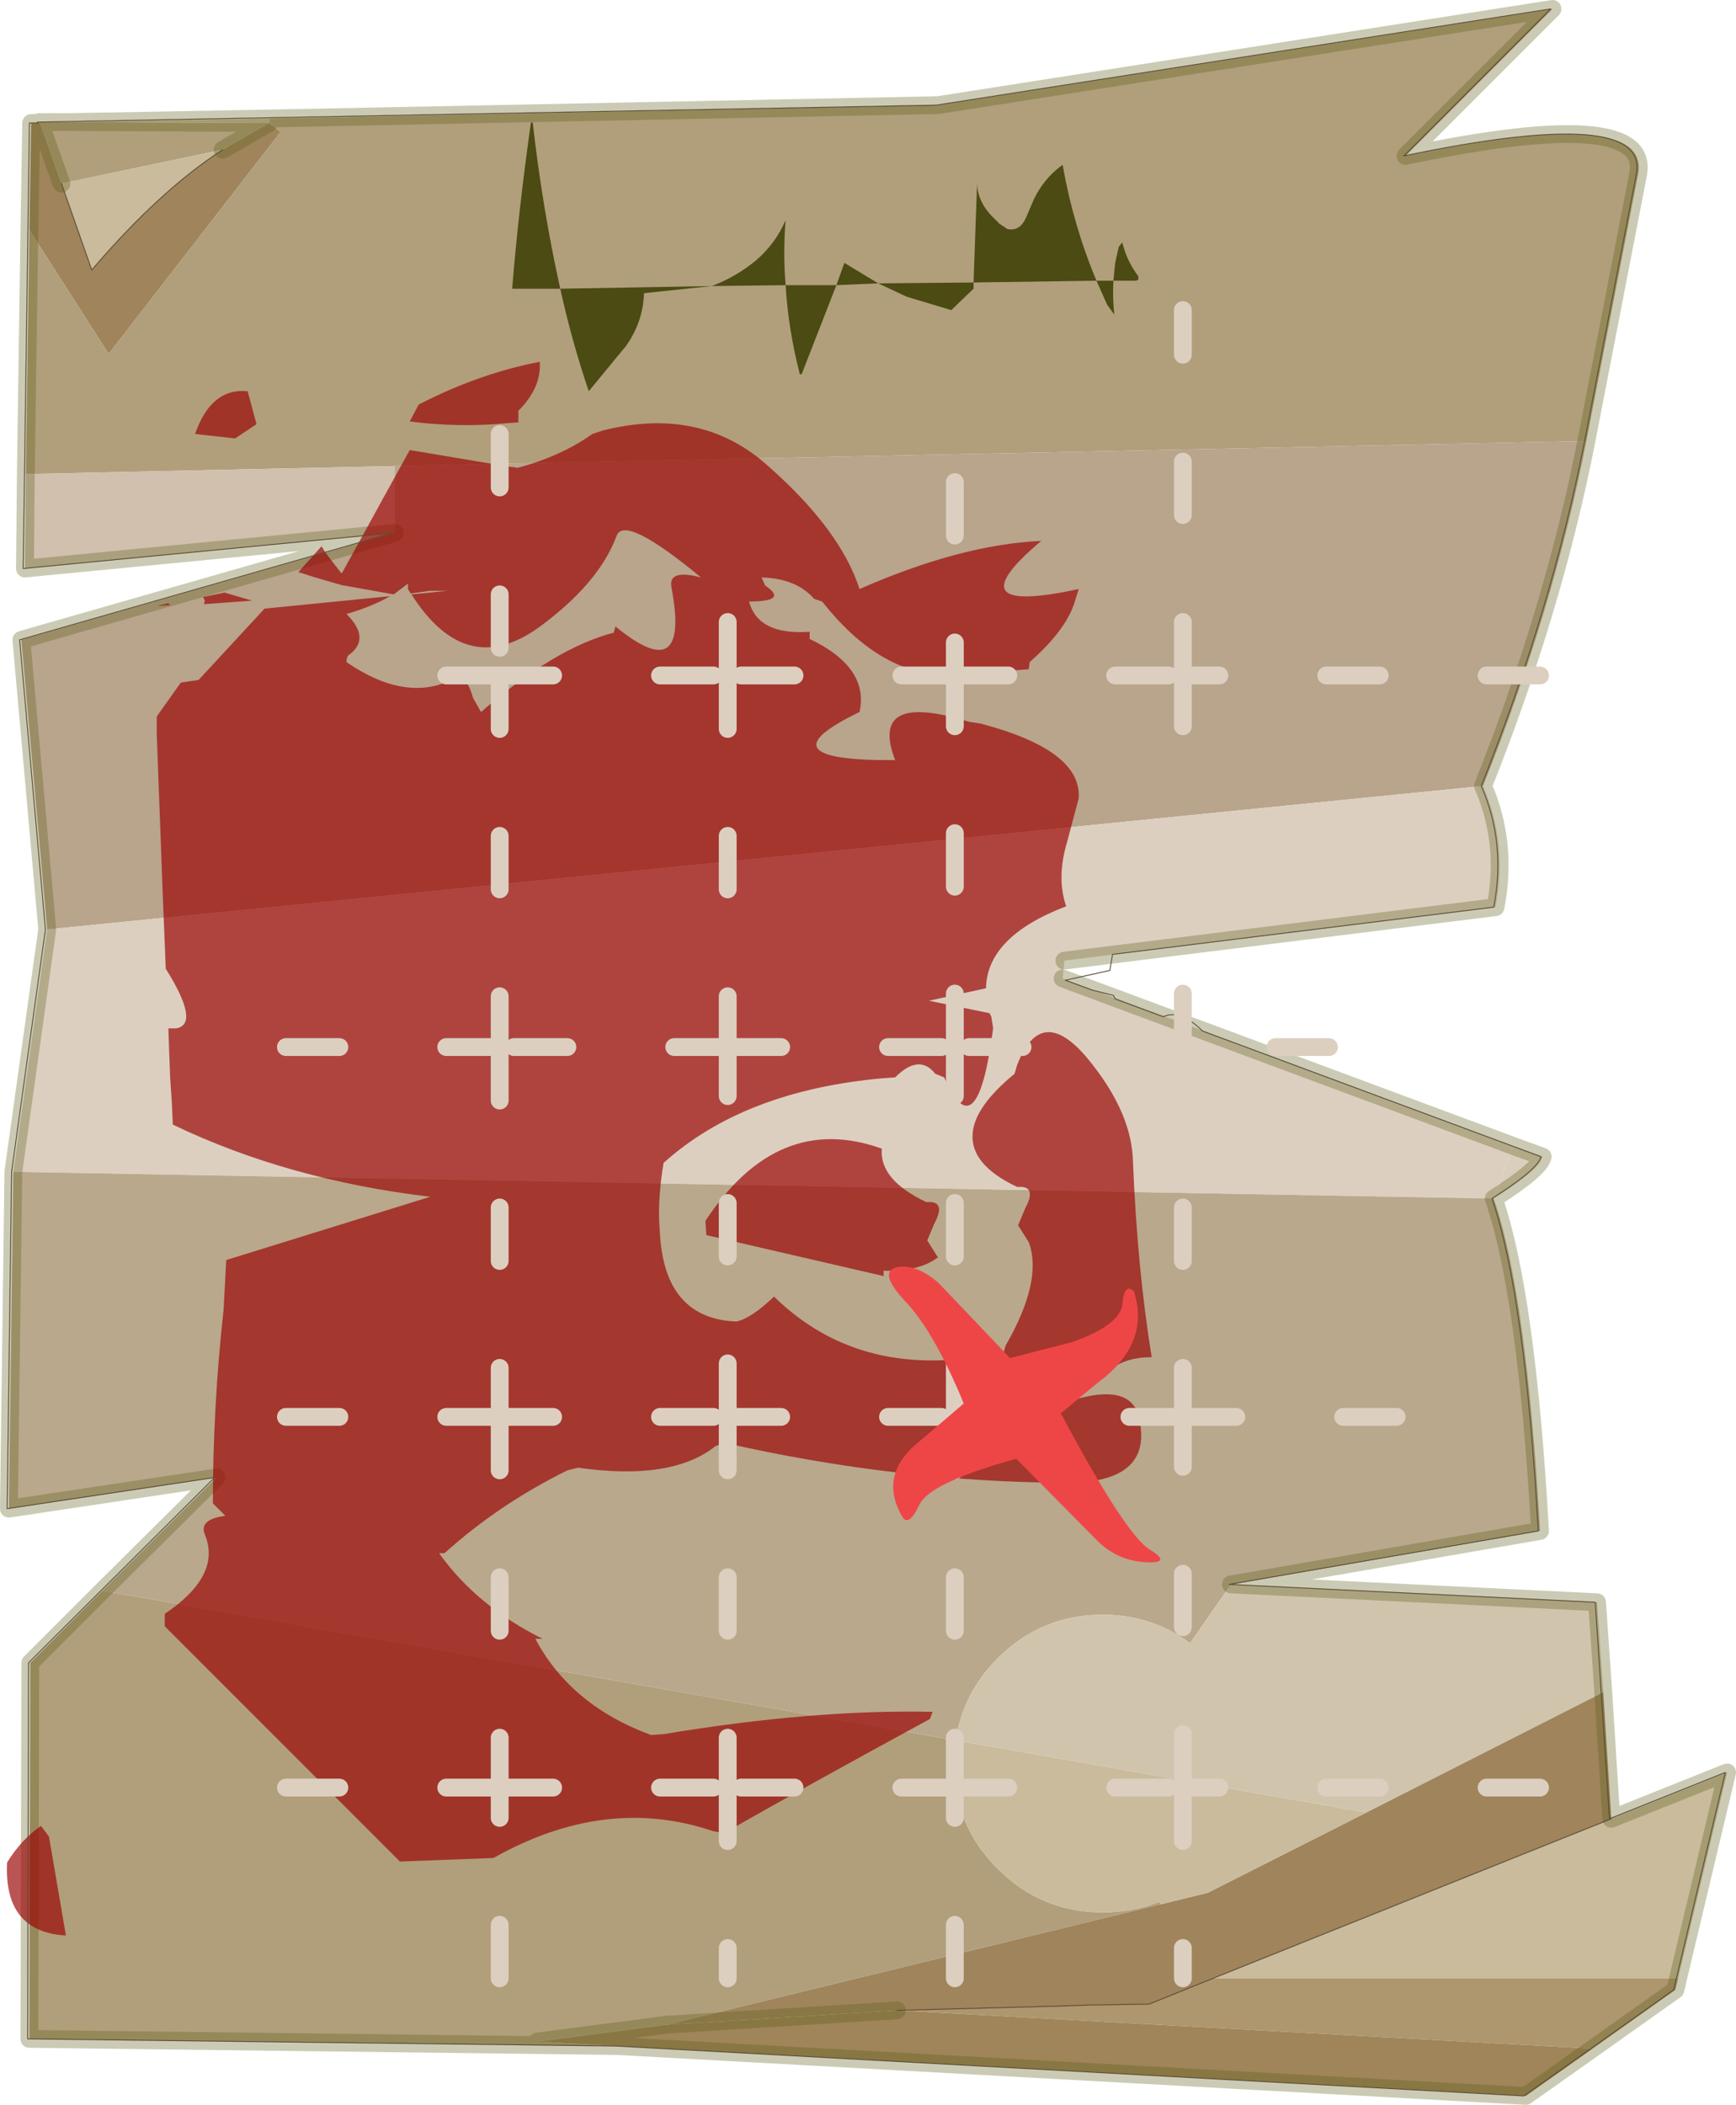 <?xml version="1.0"?>
<svg xmlns="http://www.w3.org/2000/svg" xmlns:xlink="http://www.w3.org/1999/xlink" width="97.45px" height="118.1px"><g transform="matrix(1, 0, 0, 1, 0.4, 0.5)"><use xlink:href="#object-0" width="97.45" height="118.1" transform="matrix(1, 0, 0, 1, -0.4, -0.5)"/><use xlink:href="#object-1" width="64.25" height="88.3" transform="matrix(1, 0, 0, 1, 0, 19.8)"/><use xlink:href="#object-2" width="96.45" height="117.1" transform="matrix(1, 0, 0, 1, 0, 0)"/><use xlink:href="#object-3" width="71.4" height="94.6" transform="matrix(1, 0, 0, 1, 15.15, 16.4)"/><use xlink:href="#object-4" width="36.4" height="80.8" transform="matrix(1, 0, 0, 1, 28.35, 6.35)"/></g><defs><g transform="matrix(1, 0, 0, 1, 0.4, 0.5)" id="object-0"><path fill-rule="evenodd" fill="#b19f7b" stroke="none" d="M14.7 6.15L52.25 5.4L86.75 0L78.5 8.25Q92.35 5.35 91.55 9.3L88.65 24.25L21.75 25.65L1.05 26.1L1.25 12.4L5.7 19.35L15.35 6.9L14.7 6.4L14.7 6.15M34.25 114.3L1.25 113.9L1.3 92.8L5.35 88.75L53.25 97.15L53.15 98.45Q53.15 101.9 55.6 104.35Q58.05 106.8 61.5 106.8Q63.2 106.8 64.7 106.2L64.75 106.35L37.05 113.1L29.75 114.05L34.25 114.3M1.85 6.4L1.8 6.35L3.55 6.35L14.7 6.4L12.1 7.9L3.05 9.8L1.85 6.4"/><path fill-rule="evenodd" fill="#b9a48c" stroke="none" d="M88.65 24.25Q86.8 33.7 82.85 43.6L2.25 51.65L0.8 35.4L21.75 29.4L21.75 25.65L88.65 24.25"/><path fill-rule="evenodd" fill="#dccfc0" stroke="none" d="M82.85 43.6Q84.25 46.8 83.55 50.4L59.35 53.4L59.25 54.4L84.55 63.8L83.45 66.75L0.35 65.25L2.25 51.65L82.85 43.6"/><path fill-rule="evenodd" fill="#dacebc" stroke="none" d="M84.55 63.8L86.2 64.4Q86.05 65.1 83.45 66.75L84.55 63.8"/><path fill-rule="evenodd" fill="#b9a88c" stroke="none" d="M83.45 66.75Q85.3 72.1 86.05 85.4L68.7 88.4L66.4 91.7Q64.25 90.1 61.5 90.1Q58.05 90.1 55.6 92.55Q53.65 94.5 53.25 97.15L5.35 88.75L11.75 82.4L0.1 84.15L0.35 65.25L83.45 66.75"/><path fill-rule="evenodd" fill="#d1c4ad" stroke="none" d="M68.7 88.4L89.25 89.4L89.6 94.45L76.3 101.2L53.25 97.15Q53.65 94.5 55.6 92.55Q58.05 90.1 61.5 90.1Q64.25 90.1 66.4 91.7L68.7 88.4"/><path fill-rule="evenodd" fill="#9f845c" stroke="none" d="M89.6 94.45L90.05 101.55L67.7 110.5L64.1 111.95L60.85 112L59.4 112.05L49.95 112.3L37.05 113.1L64.75 106.35L67.4 105.7L76.3 101.2L89.6 94.45M1.25 12.4L1.35 6.4L1.85 6.4L3.05 9.8L4.75 14.65Q8.55 10.2 12.1 7.9L14.7 6.4L15.35 6.9L5.7 19.35L1.25 12.4"/><path fill-rule="evenodd" fill="#c9bb9c" stroke="none" d="M90.05 101.55L96.55 98.95L93.8 110.5L67.7 110.5L90.05 101.55M3.55 6.35L14.7 6.15L14.7 6.4L3.55 6.35M3.05 9.8L12.1 7.9Q8.55 10.2 4.75 14.65L3.05 9.8M53.25 97.15L76.3 101.2L67.4 105.7L64.75 106.35L64.7 106.2Q63.2 106.8 61.5 106.8Q58.05 106.8 55.6 104.35Q53.15 101.9 53.15 98.45L53.25 97.15"/><path fill-rule="evenodd" fill="#ae966f" stroke="none" d="M93.8 110.5L93.65 111.15L89 114.45L49.95 112.3L59.4 112.05L60.85 112L64.1 111.95L67.7 110.5L93.8 110.5"/><path fill-rule="evenodd" fill="#9f8559" stroke="none" d="M89 114.45L85.25 117.1L34.25 114.3L29.75 114.05L37.05 113.1L49.95 112.3L89 114.45"/><path fill-rule="evenodd" fill="#d1c0ad" stroke="none" d="M21.75 29.4L1 31.4L1.05 26.1L21.75 25.65L21.75 29.4"/><path fill="none" stroke="#595916" stroke-opacity="0.314" stroke-width="1" stroke-linecap="round" stroke-linejoin="round" d="M14.7 6.15L52.25 5.4L86.75 0L78.5 8.25Q92.35 5.35 91.55 9.3L88.65 24.25Q86.8 33.7 82.85 43.6Q84.25 46.8 83.55 50.4L59.35 53.4M59.25 54.4L84.55 63.8L86.2 64.4Q86.05 65.1 83.45 66.75Q85.3 72.1 86.05 85.4L68.7 88.4L89.25 89.4L89.6 94.45L90.05 101.55L96.55 98.95L93.8 110.5L93.65 111.15L89 114.45L85.25 117.1L34.25 114.3L1.25 113.9L1.3 92.8L5.35 88.75L11.75 82.4L0.1 84.15L0.35 65.25L2.25 51.65L0.8 35.4L21.75 29.4L1 31.4L1.05 26.1L1.25 12.4L1.35 6.4L1.85 6.4L1.8 6.35L3.55 6.35L14.7 6.15M12.1 7.9L14.7 6.4L3.55 6.35M1.85 6.4L3.05 9.8M37.05 113.1L29.75 114.05L34.25 114.3M37.05 113.1L49.95 112.3"/><path fill="none" stroke="#5b4935" stroke-width="0.05" stroke-linecap="round" stroke-linejoin="round" d="M12.1 7.9Q8.55 10.2 4.75 14.65L3.05 9.8M67.7 110.5L64.1 111.95L60.85 112L59.4 112.05L49.95 112.3M67.7 110.5L90.05 101.55"/></g><g transform="matrix(1, 0, 0, 1, -8.9, -4.6)" id="object-1"><path fill-rule="evenodd" fill="#990000" fill-opacity="0.671" stroke="none" d="M66.3 21.45L66.25 21.85L62.15 22.15L61.95 22.15L61.5 22.15Q57.85 22.1 54.65 18.05L54.2 17.9Q53.2 16.75 51.25 16.7L51.45 17.15Q52.8 18.05 50.55 18.05Q51.05 19.95 53.95 19.75L53.95 20.15Q57.3 21.75 56.75 24.25Q51.05 27 58.75 26.95Q57.25 23.05 62.9 24.8L63.55 24.9Q69.25 26.4 69.05 29.1L68.4 31.55Q67.8 33.55 68.35 35.15Q63.9 36.85 63.85 39.75L60.65 40.45L64.05 41.15L64.15 41.35L64.25 42L64.15 42.7Q63.25 48.75 61.5 44.75L61 44.55Q60.1 43.4 58.75 44.75L58.05 44.8Q50.25 45.5 45.75 49.55Q45.45 51.35 45.5 52.8L45.55 53.6Q45.85 58.3 49.85 58.45Q50.7 58.25 51.95 57.05Q56.95 61.95 64.85 60.15L64.95 59.8Q67.05 56.15 66.25 54L65.65 53.05L66.05 52.1Q66.75 50.8 65.6 50.9Q62.95 49.65 63.1 47.9Q63.2 46.4 65.45 44.55L65.6 44.05Q67 40.4 69.8 44Q72.05 46.85 72.1 49.5Q72.35 55.55 73.15 60.45Q71.75 60.45 70.9 61.1Q69.8 61.95 64.95 62.55Q63.8 64.6 68 63.1Q72 61.65 72.45 63.9Q73.25 67.5 68.35 67.5Q58.8 67.45 49.15 65.25L48.65 65.45Q46.2 67.4 40.95 66.65L40.35 66.8Q36.5 68.7 33.45 71.45L33.15 71.45Q35.25 74.4 38.95 76.25L38.55 76.25Q40.55 80 45.05 81.65L45.75 81.6Q54.2 80.2 60.85 80.35L60.7 80.75Q53.8 84.5 49.15 87.15L48.55 87.05Q42.5 85 36.2 88.55L30.95 88.75L17.75 75.55L17.75 74.85Q20.95 72.7 20 70.4Q19.65 69.55 21.15 69.35L20.45 68.65Q20.45 63.2 21.05 57.8L21.2 55L32.65 51.45Q24.65 50.5 18.2 47.4L18.15 46.25L18.05 44.75L17.95 42L18.4 42Q19.75 41.75 17.8 38.65L17.8 38.55L17.65 34.85L17.3 25.5L17.3 24.5L18.65 22.6L19.65 22.45L23.35 18.45L30.4 17.75Q29.35 18.35 27.95 18.75Q29.3 20.1 28.15 21Q27.95 21.1 27.95 21.45Q31.3 23.75 33.95 22.4Q34.65 22 35.05 23.45L35.5 24.25Q39.65 20.65 42.95 19.8L43.05 19.45Q47.25 22.9 46.2 17.3Q45.95 16.2 47.85 16.7Q43.5 13.1 43.1 14.4Q42.1 17.05 38.75 19.5Q34.65 22.45 31.6 17.65L33.65 17.45L32.65 17.45L31.55 17.6L31.4 17.35L31.4 17.05L30.6 17.65L27.8 17.15L27.75 17.15L26.2 16.7L25.25 16.4L26.55 14.95L26.8 15.35L27.65 16.45L27.7 16.45L31.5 9.55L36.85 10.45L37.55 10.55Q40 9.9 41.75 8.65L42.35 8.45Q47.75 7.1 51.45 10.3Q55.65 13.95 56.75 17.35Q62.45 14.85 66.95 14.65Q61.9 18.9 69.05 17.35L68.85 18Q68.4 19.6 66.3 21.45"/><path fill-rule="evenodd" fill="#990000" fill-opacity="0.671" stroke="none" d="M32 7Q35.4 5.25 38.8 4.6Q38.9 6.05 37.6 7.35L37.6 8L36.9 8.05Q34.25 8.3 31.5 7.95L32 7M22.4 6.25L22.9 8.1L21.7 8.9L19.45 8.65Q20.35 6.05 22.4 6.25M22.6 17.3L22.55 17.3L22.6 17.3M21.1 17.55L22.65 18L19.95 18.2L20 18L19.9 17.8L21.1 17.55M17.95 18.15L18.05 18.25L17.3 18.3L17.95 18.15M8.9 88.8Q9.7 87.5 10.8 86.75L11.25 87.35L12.2 92.9Q8.7 92.7 8.9 88.8M58.1 55.9L48.15 53.6L48.1 52.8Q52.15 46.65 58 48.75Q57.85 50.5 60.5 51.75Q61.65 51.65 60.95 52.95L60.55 53.9L61.15 54.85Q60.1 55.65 58.1 55.6L58.1 55.9"/></g><g transform="matrix(1, 0, 0, 1, 0, 0)" id="object-2"><path fill="none" stroke="#5b4935" stroke-width="0.05" stroke-linecap="round" stroke-linejoin="round" d="M88.55 24.25Q86.7 33.7 82.75 43.6Q84.15 46.8 83.45 50.4L62.05 53.05L61.9 53.95L59.4 54.5L60.9 55.05L62.1 55.35L62.2 55.55L64.9 56.55Q65.85 56.1 67.1 57.35L86.1 64.4Q85.95 65.1 83.35 66.75Q85.2 72.1 85.95 85.4L68.6 88.4L89.15 89.4L89.95 101.55L96.45 98.95L93.55 111.15L85.15 117.1L34.15 114.3L1.15 113.9L1.2 92.8L11.65 82.4L0 84.15L0.25 65.25L2.15 51.65L0.7 35.4L21.65 29.4L0.9 31.4L1.25 6.4L1.75 6.4L1.7 6.35L52.15 5.4L86.65 0L78.4 8.25Q92.25 5.35 91.45 9.3L88.55 24.25"/></g><g transform="matrix(1, 0, 0, 1, -4.35, 0.5)" id="object-3"><path fill="none" stroke="#dccfc0" stroke-width="1" stroke-linecap="round" stroke-linejoin="round" d="M75.25 20.5L72.25 20.5M66.25 20.5L63.25 20.5M55.2 2.5L55.2 0M55.2 11.5L55.2 8.5M42.4 23.35L42.4 20.5L39.4 20.5M42.4 18.65L42.4 20.5L45.4 20.5M57.25 20.5L55.2 20.5L55.2 23.35M55.2 20.5L55.2 17.5M51.4 20.5L54.4 20.5M42.4 9.65L42.4 12.65M42.4 44.1L42.4 38.35M55.2 38.35L55.2 41.35L55.2 44.35M46.2 41.35L43.2 41.35M55.2 41.35L52.2 41.35M42.4 32.35L42.4 29.35M55.2 32.35L55.2 29.35M63.4 41.35L60.4 41.35M29.65 17.5L29.65 23.5M33.4 20.5L30.4 20.5M25.85 20.5L28.85 20.5M13.85 20.5L16.85 20.5L19.85 20.5M16.85 6.95L16.85 9.95M16.85 15.95L16.85 18.95M16.85 20.5L16.85 23.5M16.85 38.5L16.85 41.35L16.85 44.35M16.85 41.35L13.85 41.35M7.85 41.35L4.85 41.35M16.85 29.5L16.85 32.5M29.65 44.1L29.65 41.35L26.65 41.35M29.65 38.5L29.65 41.35L32.65 41.35M29.65 29.5L29.65 32.5M20.65 41.35L17.65 41.35M29.65 53.1L29.65 50.1M29.65 65.1L29.65 62.1L29.65 59.1M29.65 62.1L32.65 62.1M25.85 62.1L28.85 62.1M29.65 71.1L29.65 74.1M16.85 59.35L16.85 62.1L19.85 62.1M16.85 50.35L16.85 53.35M16.85 65.1L16.85 62.1L13.85 62.1M7.85 62.1L4.85 62.1M16.85 71.1L16.85 74.1M16.85 84.6L16.85 82.9L13.85 82.9M16.85 93.6L16.85 90.6M16.85 80.1L16.85 82.9L19.85 82.9M7.85 82.9L4.85 82.9M29.65 80.1L29.65 85.9M33.4 82.9L30.4 82.9M25.85 82.9L28.85 82.9M29.65 91.9L29.65 93.6M64.2 62.1L67.2 62.1M55.2 50.35L55.2 53.35M42.4 53.1L42.4 50.1M42.4 71.1L42.4 74.1M46.2 62.1L43.2 62.1M55.2 59.35L55.2 62.1L58.2 62.1M55.2 73.9L55.2 70.9M55.2 64.9L55.2 62.1L52.2 62.1M42.4 65.1L42.4 59.1M55.2 85.9L55.2 82.9L55.2 79.9M51.4 82.9L54.4 82.9M57.25 82.9L55.2 82.9M42.4 84.6L42.4 82.9L39.4 82.9M42.4 80.1L42.4 82.9L45.4 82.9M42.4 93.6L42.4 90.6M55.2 91.9L55.2 93.6M66.25 82.9L63.25 82.9M75.25 82.9L72.25 82.9M38.65 41.35L41.65 41.35M38.65 62.1L41.65 62.1"/></g><g transform="matrix(1, 0, 0, 1, -28.35, -6.35)" id="object-4"><path fill-rule="evenodd" fill="#4b4b13" stroke="none" d="M54.45 9.75Q54.45 10.8 55.35 11.7L55.7 12.05L56.15 12.35Q56.85 12.5 57.2 11.7L57.65 10.65Q58.25 9.45 59.25 8.75Q59.85 12.15 61.15 15.25L62.1 15.25L62.2 14.25L62.4 13.35L62.6 13.1Q62.85 14.15 63.5 15L63.5 15.2L63.35 15.25L62.1 15.25Q62.05 16.2 62.15 17.15L61.75 16.6L61.15 15.25L54.25 15.35L54.25 15.7L53 16.9L50.5 16.15L48.9 15.4L46.55 15.5L44.6 20.5L44.5 20.5Q43.85 18 43.7 15.5L39.55 15.55L35.75 15.95Q35.7 17.55 34.75 18.9L32.65 21.45Q31.7 18.65 31.05 15.7L28.35 15.7Q28.7 11.35 29.4 6.4L29.5 6.35Q30.05 11.2 31.05 15.7L39.55 15.55Q40.9 15.05 42.05 14.1Q43.15 13.15 43.7 11.85Q43.55 13.7 43.7 15.5L46.55 15.5L47 14.25L48.9 15.4L54.25 15.35L54.45 9.75"/><path fill-rule="evenodd" fill="#ee4646" stroke="none" d="M63.25 71.95Q64.2 74.9 61.2 77.1L59.15 78.8Q62.8 85.65 64.15 86.45Q65.45 87.25 63.85 87.15Q62.25 87.05 61.1 85.85L56.65 81.35Q51.75 82.7 51.2 83.95Q50.6 85.2 50.25 84.6Q48.85 82.2 51.3 80.3L53.7 78.25Q52.05 74.25 50.45 72.55Q48.85 70.85 49.95 70.6Q51.05 70.4 52.3 71.5L56.3 75.7L59.8 74.8Q62.45 73.85 62.6 72.7Q62.7 71.45 63.25 71.95"/></g></defs></svg>
